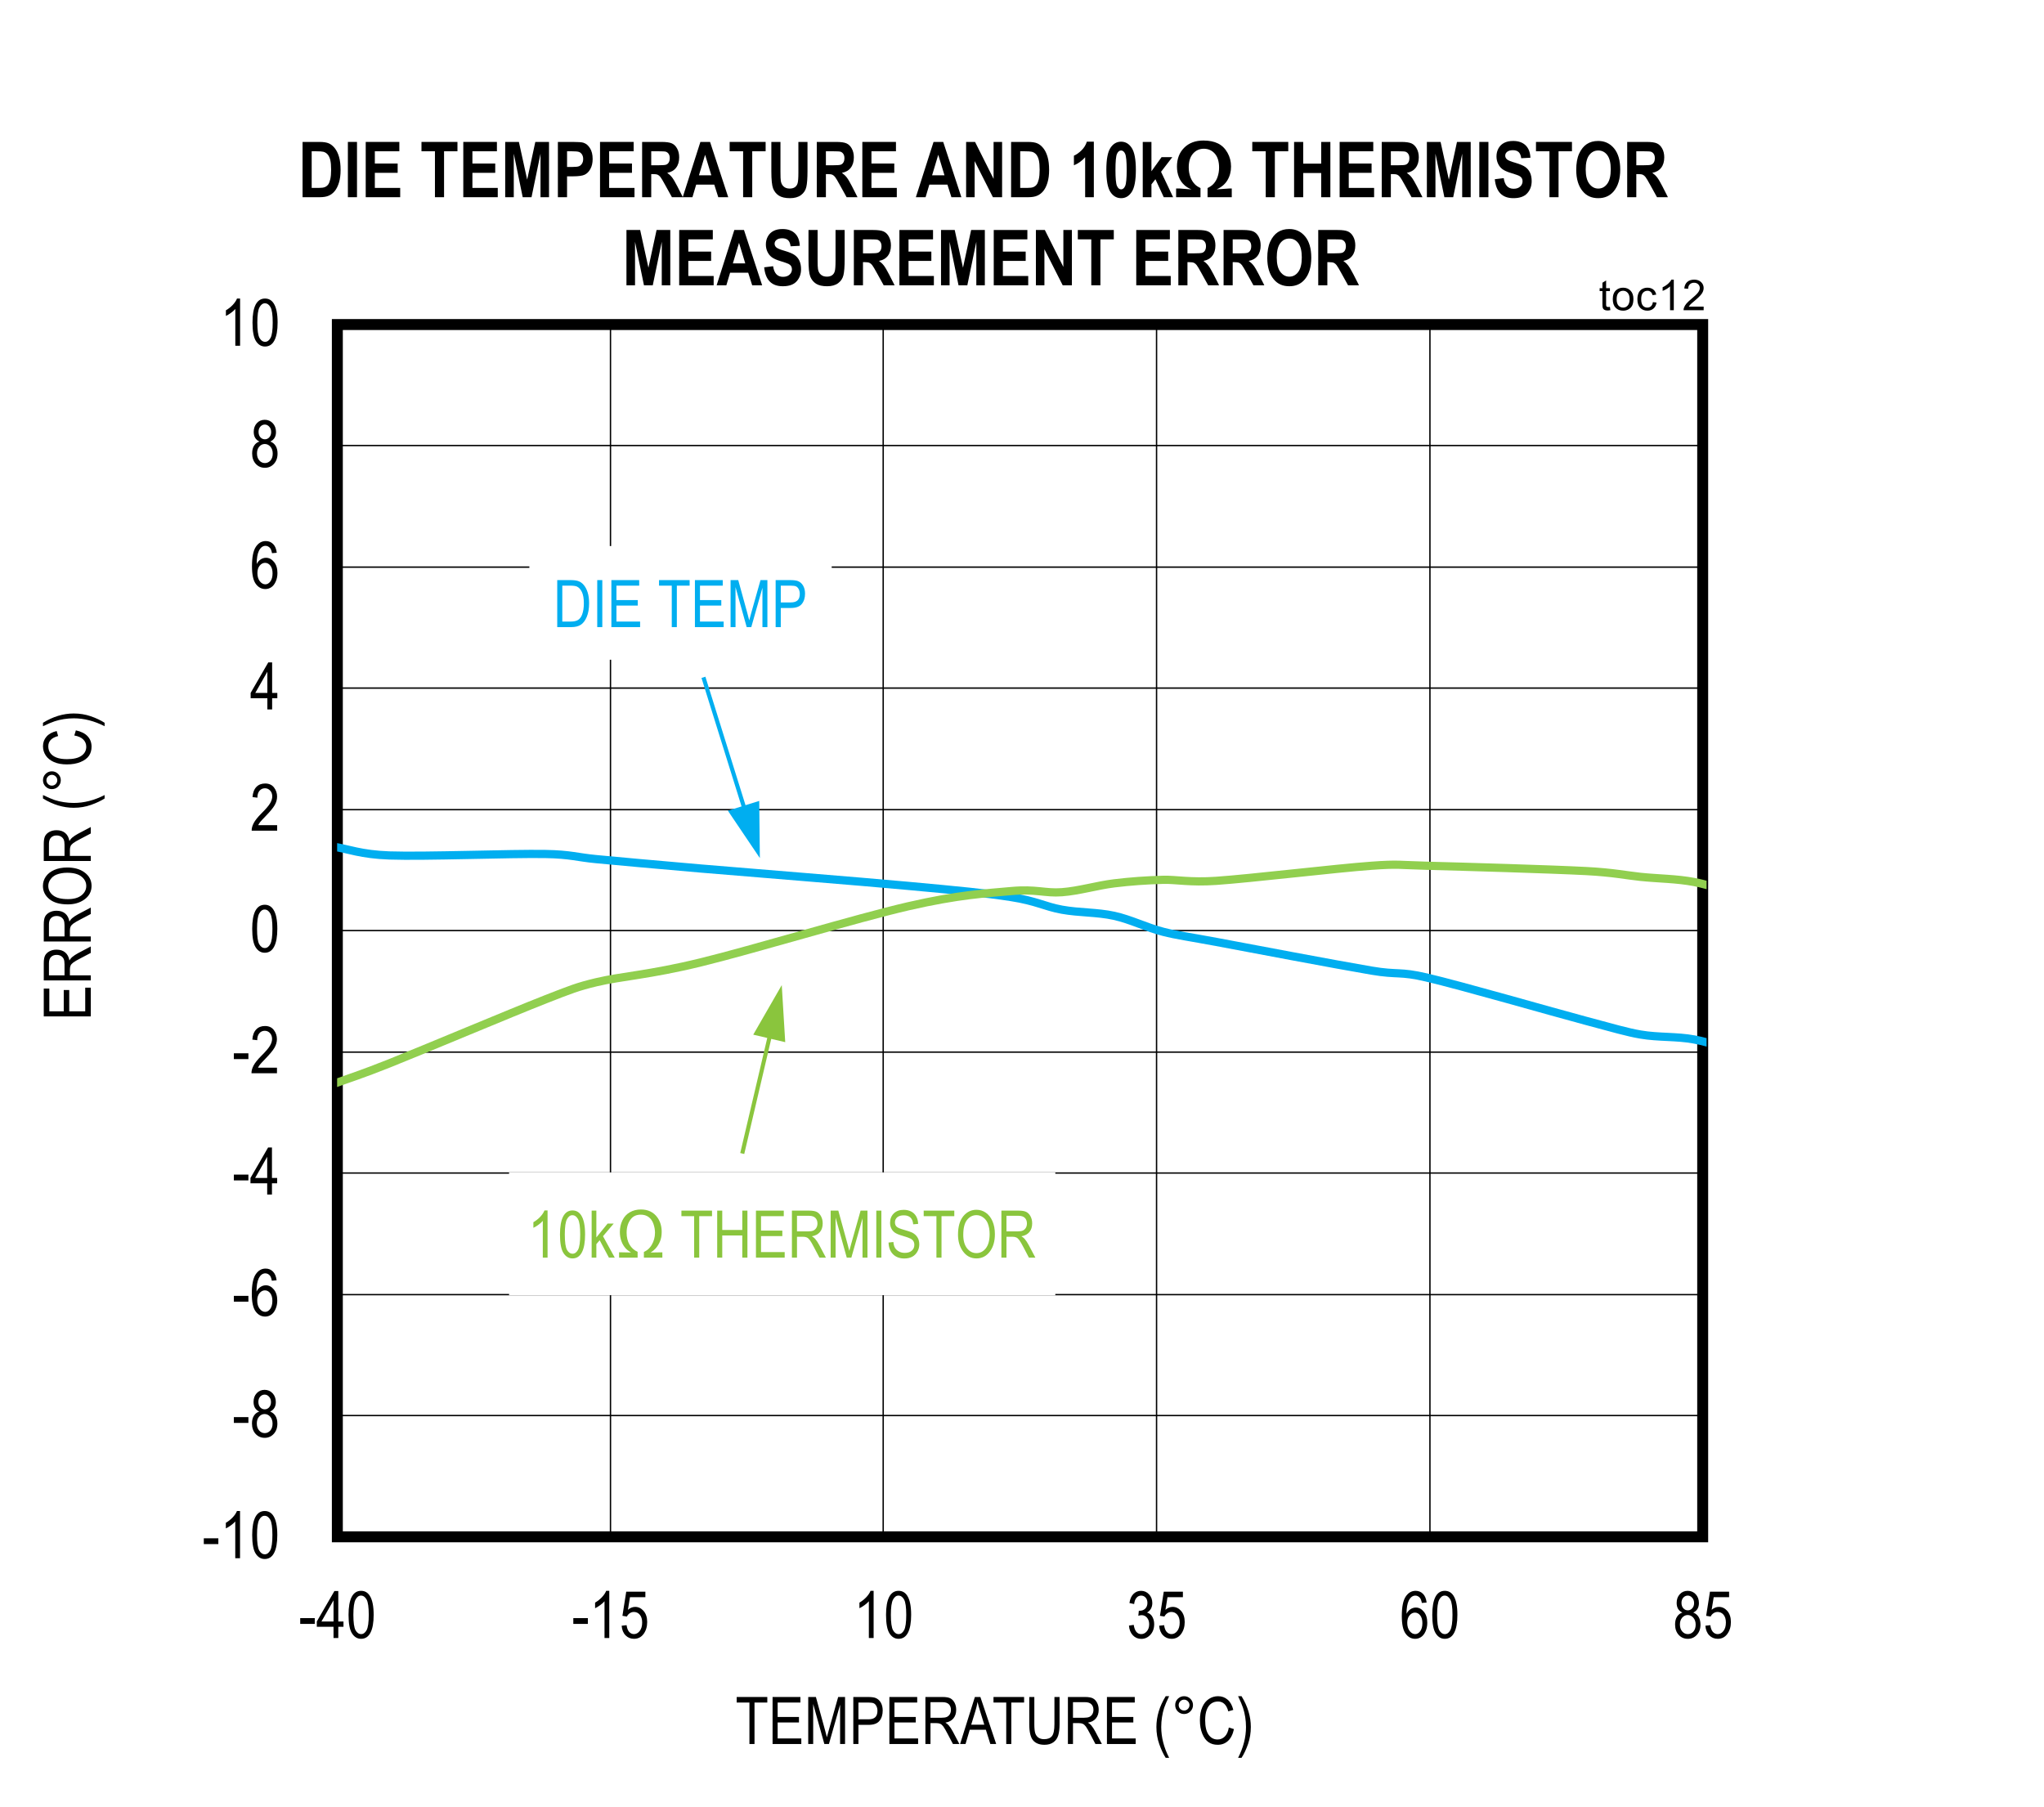 <?xml version="1.0" encoding="UTF-8"?>
<svg height="467.84pt" id="svg644" inkscape:version="0.92.4 (5da689c313, 2019-01-14)" sodipodi:docname="chart12.svg" version="1.2" viewBox="0 0 529.152 467.84" width="529.152pt" xmlns="http://www.w3.org/2000/svg" xmlns:cc="http://creativecommons.org/ns#" xmlns:dc="http://purl.org/dc/elements/1.1/" xmlns:inkscape="http://www.inkscape.org/namespaces/inkscape" xmlns:rdf="http://www.w3.org/1999/02/22-rdf-syntax-ns#" xmlns:sodipodi="http://sodipodi.sourceforge.net/DTD/sodipodi-0.dtd" xmlns:svg="http://www.w3.org/2000/svg" xmlns:xlink="http://www.w3.org/1999/xlink">
  <rect x="0" y="0" width="529.152" height="467.84" fill="#333333" stroke="none"/>
  <sodipodi:namedview bordercolor="#666666" borderopacity="1" gridtolerance="10" guidetolerance="10" id="namedview646" inkscape:current-layer="svg644" inkscape:cx="352.80208" inkscape:cy="311.78646" inkscape:pageopacity="0" inkscape:pageshadow="2" inkscape:window-height="480" inkscape:window-maximized="0" inkscape:window-width="640" inkscape:window-x="0" inkscape:window-y="0" inkscape:zoom="0.28921569" objecttolerance="10" pagecolor="#ffffff" showgrid="false"/>
  <defs id="defs205">
    <g id="g197">
      <symbol id="glyph0-0" overflow="visible" style="overflow:visible">
        <path d="M 0.359,0 V -10.625 H 3.594 V 0 Z M 0.75,-0.438 h 2.469 v -9.828 H 0.75 Z m 0,0" id="path2" inkscape:connector-curvature="0" style="stroke:none"/>
      </symbol>
      <symbol id="glyph0-1" overflow="visible" style="overflow:visible">
        <path d="m 0.438,-3.656 v -1.5 h 3.766 v 1.5 z m 0,0" id="path5" inkscape:connector-curvature="0" style="stroke:none"/>
      </symbol>
      <symbol id="glyph0-2" overflow="visible" style="overflow:visible">
        <path d="M 5.172,0 H 3.938 V -9.516 C 3.656,-9.18 3.273,-8.84 2.797,-8.5 2.328,-8.156 1.895,-7.895 1.5,-7.719 v -1.453 c 0.664,-0.383 1.258,-0.852 1.781,-1.406 0.52,-0.559 0.883,-1.109 1.094,-1.641 h 0.797 z m 0,0" id="path8" inkscape:connector-curvature="0" style="stroke:none"/>
      </symbol>
      <symbol id="glyph0-3" overflow="visible" style="overflow:visible">
        <path d="m 0.562,-6 c 0,-2.039 0.27,-3.586 0.812,-4.641 0.551,-1.051 1.363,-1.578 2.438,-1.578 0.957,0 1.707,0.43 2.25,1.281 0.664,1.031 1,2.68 1,4.938 0,2.031 -0.277,3.574 -0.828,4.625 -0.543,1.055 -1.355,1.578 -2.438,1.578 -0.949,0 -1.727,-0.461 -2.328,-1.391 C 0.863,-2.113 0.562,-3.719 0.562,-6 Z m 1.25,0 c 0,1.98 0.188,3.309 0.562,3.984 0.383,0.668 0.867,1 1.453,1 0.559,0 1.031,-0.336 1.406,-1.016 0.371,-0.684 0.562,-2.008 0.562,-3.969 0,-1.977 -0.191,-3.301 -0.562,-3.969 -0.375,-0.676 -0.867,-1.016 -1.469,-1.016 -0.555,0 -1.02,0.348 -1.391,1.031 C 2,-9.273 1.812,-7.957 1.812,-6 Z m 0,0" id="path11" inkscape:connector-curvature="0" style="stroke:none"/>
      </symbol>
      <symbol id="glyph0-4" overflow="visible" style="overflow:visible">
        <path d="M 2.438,-6.594 C 1.945,-6.82 1.574,-7.141 1.328,-7.547 c -0.25,-0.414 -0.375,-0.93 -0.375,-1.547 0,-0.914 0.27,-1.664 0.812,-2.25 0.539,-0.582 1.223,-0.875 2.047,-0.875 0.832,0 1.523,0.301 2.078,0.891 0.551,0.594 0.828,1.355 0.828,2.281 0,0.594 -0.129,1.098 -0.375,1.5 -0.242,0.406 -0.605,0.727 -1.094,0.953 0.602,0.23 1.066,0.613 1.391,1.141 0.32,0.531 0.484,1.195 0.484,1.984 0,1.086 -0.32,1.973 -0.953,2.656 -0.625,0.68 -1.402,1.016 -2.328,1.016 -0.938,0 -1.727,-0.336 -2.359,-1.016 -0.625,-0.684 -0.938,-1.586 -0.938,-2.703 0,-0.809 0.164,-1.477 0.5,-2 C 1.379,-6.043 1.844,-6.406 2.438,-6.594 Z M 2.203,-9.125 c 0,0.594 0.156,1.07 0.469,1.422 0.32,0.355 0.711,0.531 1.172,0.531 0.445,0 0.828,-0.172 1.141,-0.516 0.32,-0.352 0.484,-0.805 0.484,-1.359 0,-0.57 -0.168,-1.035 -0.5,-1.391 -0.324,-0.363 -0.707,-0.547 -1.141,-0.547 -0.449,0 -0.836,0.18 -1.156,0.531 -0.312,0.355 -0.469,0.801 -0.469,1.328 z m -0.406,5.609 c 0,0.75 0.195,1.355 0.594,1.812 0.402,0.461 0.891,0.688 1.453,0.688 0.559,0 1.039,-0.219 1.438,-0.656 C 5.676,-2.117 5.875,-2.719 5.875,-3.469 c 0,-0.738 -0.207,-1.336 -0.609,-1.797 -0.406,-0.457 -0.895,-0.688 -1.453,-0.688 -0.562,0 -1.043,0.23 -1.438,0.688 -0.387,0.449 -0.578,1.035 -0.578,1.75 z m 0,0" id="path14" inkscape:connector-curvature="0" style="stroke:none"/>
      </symbol>
      <symbol id="glyph0-5" overflow="visible" style="overflow:visible">
        <path d="M 6.922,-9.188 5.688,-9.078 C 5.57,-9.699 5.402,-10.145 5.188,-10.406 4.852,-10.789 4.457,-10.984 4,-10.984 c -0.711,0 -1.285,0.445 -1.719,1.328 -0.367,0.762 -0.555,1.887 -0.562,3.375 0.277,-0.527 0.633,-0.93 1.062,-1.203 0.426,-0.27 0.879,-0.406 1.359,-0.406 0.789,0 1.477,0.363 2.062,1.078 0.59,0.711 0.891,1.668 0.891,2.875 0,0.812 -0.152,1.555 -0.453,2.219 C 6.348,-1.062 5.965,-0.574 5.5,-0.266 5.039,0.043 4.527,0.203 3.969,0.203 2.957,0.203 2.121,-0.25 1.469,-1.156 0.82,-2.059 0.5,-3.57 0.5,-5.688 c 0,-2.352 0.332,-4.031 1,-5.031 0.664,-0.996 1.523,-1.5 2.578,-1.5 0.758,0 1.395,0.262 1.906,0.781 0.508,0.512 0.82,1.262 0.938,2.25 z m -5.016,5.25 c 0,0.875 0.207,1.586 0.625,2.125 0.414,0.531 0.895,0.797 1.438,0.797 0.488,0 0.922,-0.25 1.297,-0.75 0.371,-0.508 0.562,-1.207 0.562,-2.094 0,-0.852 -0.191,-1.52 -0.562,-2 -0.375,-0.477 -0.836,-0.719 -1.375,-0.719 -0.531,0 -0.996,0.242 -1.391,0.719 -0.398,0.469 -0.594,1.113 -0.594,1.922 z m 0,0" id="path17" inkscape:connector-curvature="0" style="stroke:none"/>
      </symbol>
      <symbol id="glyph0-6" overflow="visible" style="overflow:visible">
        <path d="M 4.484,0 V -2.906 H 0.156 v -1.375 l 4.562,-7.891 h 1 V -4.281 H 7.062 v 1.375 H 5.719 V 0 Z m 0,-4.281 v -5.484 l -3.125,5.484 z m 0,0" id="path20" inkscape:connector-curvature="0" style="stroke:none"/>
      </symbol>
      <symbol id="glyph0-7" overflow="visible" style="overflow:visible">
        <path d="M 7.016,-1.438 V 0 H 0.422 C 0.398,-0.582 0.57,-1.234 0.938,-1.953 1.309,-2.668 1.988,-3.52 2.969,-4.5 4.113,-5.633 4.863,-6.516 5.219,-7.141 5.57,-7.762 5.75,-8.344 5.75,-8.875 c 0,-0.621 -0.184,-1.129 -0.547,-1.516 -0.367,-0.395 -0.816,-0.594 -1.344,-0.594 -0.574,0 -1.043,0.215 -1.406,0.641 -0.367,0.418 -0.547,1.02 -0.547,1.797 l -1.266,-0.156 c 0.09,-1.164 0.426,-2.039 1,-2.625 0.57,-0.59 1.328,-0.891 2.266,-0.891 1.008,0 1.773,0.348 2.297,1.031 C 6.73,-10.5 7,-9.715 7,-8.844 7,-8.07 6.789,-7.324 6.375,-6.609 5.969,-5.898 5.191,-4.957 4.047,-3.781 3.316,-3.031 2.84,-2.52 2.625,-2.25 2.414,-1.977 2.242,-1.707 2.109,-1.438 Z m 0,0" id="path23" inkscape:connector-curvature="0" style="stroke:none"/>
      </symbol>
      <symbol id="glyph0-8" overflow="visible" style="overflow:visible">
        <path d="m 0.562,-3.188 1.281,-0.141 c 0.102,0.781 0.328,1.367 0.672,1.75 0.352,0.375 0.766,0.562 1.234,0.562 0.57,0 1.066,-0.266 1.484,-0.797 C 5.66,-2.352 5.875,-3.086 5.875,-4.016 5.875,-4.879 5.668,-5.551 5.266,-6.031 4.859,-6.508 4.348,-6.75 3.734,-6.75 c -0.375,0 -0.727,0.105 -1.047,0.312 -0.324,0.211 -0.582,0.504 -0.766,0.875 L 0.766,-5.75 1.75,-12 h 4.953 v 1.422 H 2.719 L 2.188,-7.312 c 0.59,-0.496 1.219,-0.75 1.875,-0.75 0.84,0 1.57,0.355 2.188,1.062 0.613,0.711 0.922,1.668 0.922,2.875 0,1.188 -0.309,2.211 -0.922,3.062 -0.617,0.844 -1.445,1.266 -2.484,1.266 -0.867,0 -1.598,-0.297 -2.188,-0.891 -0.594,-0.602 -0.934,-1.438 -1.016,-2.5 z m 0,0" id="path26" inkscape:connector-curvature="0" style="stroke:none"/>
      </symbol>
      <symbol id="glyph0-9" overflow="visible" style="overflow:visible">
        <path d="m 0.562,-3.219 1.234,-0.188 c 0.246,1.594 0.895,2.391 1.938,2.391 0.551,0 1.031,-0.234 1.438,-0.703 0.414,-0.477 0.625,-1.094 0.625,-1.844 0,-0.707 -0.191,-1.273 -0.562,-1.703 -0.375,-0.434 -0.84,-0.656 -1.391,-0.656 -0.23,0 -0.52,0.055 -0.859,0.156 L 3.125,-7.078 3.312,-7.062 c 0.602,0 1.094,-0.18 1.469,-0.547 0.371,-0.371 0.562,-0.867 0.562,-1.484 0,-0.57 -0.16,-1.031 -0.469,-1.375 -0.312,-0.34 -0.699,-0.516 -1.156,-0.516 -0.469,0 -0.867,0.184 -1.188,0.547 -0.324,0.355 -0.535,0.902 -0.625,1.641 L 0.688,-9.062 c 0.152,-1.039 0.504,-1.828 1.047,-2.359 0.539,-0.527 1.195,-0.797 1.969,-0.797 0.809,0 1.5,0.305 2.062,0.906 0.559,0.594 0.844,1.348 0.844,2.25 0,0.555 -0.121,1.043 -0.359,1.469 -0.242,0.43 -0.582,0.762 -1.016,1 0.395,0.117 0.723,0.305 0.984,0.562 0.258,0.25 0.469,0.59 0.625,1.016 0.164,0.418 0.25,0.895 0.25,1.422 0,1.117 -0.332,2.035 -0.984,2.75 C 5.453,-0.133 4.664,0.219 3.75,0.219 2.895,0.219 2.168,-0.086 1.578,-0.703 0.984,-1.324 0.645,-2.164 0.562,-3.219 Z m 0,0" id="path29" inkscape:connector-curvature="0" style="stroke:none"/>
      </symbol>
      <symbol id="glyph0-10" overflow="visible" style="overflow:visible">
        <path d="M 3.641,0 V -10.734 H 0.344 v -1.438 h 7.922 v 1.438 h -3.312 V 0 Z m 0,0" id="path32" inkscape:connector-curvature="0" style="stroke:none"/>
      </symbol>
      <symbol id="glyph0-11" overflow="visible" style="overflow:visible">
        <path d="M 1.109,0 V -12.172 H 8.312 v 1.438 H 2.422 V -7 H 7.938 v 1.422 H 2.422 V -1.438 h 6.125 V 0 Z m 0,0" id="path35" inkscape:connector-curvature="0" style="stroke:none"/>
      </symbol>
      <symbol id="glyph0-12" overflow="visible" style="overflow:visible">
        <path d="m 1.031,0 v -12.172 h 1.984 l 2.375,8.625 0.469,1.797 c 0.113,-0.445 0.289,-1.098 0.531,-1.953 l 2.391,-8.469 H 10.562 V 0 H 9.281 V -10.188 L 6.391,0 h -1.188 L 2.312,-10.359 V 0 Z m 0,0" id="path38" inkscape:connector-curvature="0" style="stroke:none"/>
      </symbol>
      <symbol id="glyph0-13" overflow="visible" style="overflow:visible">
        <path d="M 1.078,0 V -12.172 H 4.844 c 0.883,0 1.535,0.082 1.953,0.234 0.57,0.211 1.031,0.602 1.375,1.172 0.34,0.574 0.516,1.273 0.516,2.094 0,1.105 -0.285,2.004 -0.844,2.688 -0.555,0.688 -1.52,1.031 -2.891,1.031 H 2.406 V 0 Z M 2.406,-6.391 h 2.578 c 0.809,0 1.406,-0.18 1.781,-0.547 0.371,-0.363 0.562,-0.914 0.562,-1.656 0,-0.488 -0.098,-0.898 -0.281,-1.234 C 6.867,-10.168 6.645,-10.406 6.375,-10.531 6.113,-10.664 5.637,-10.734 4.953,-10.734 H 2.406 Z m 0,0" id="path41" inkscape:connector-curvature="0" style="stroke:none"/>
      </symbol>
      <symbol id="glyph0-14" overflow="visible" style="overflow:visible">
        <path d="M 1.078,0 V -12.172 H 5.5 c 0.914,0 1.594,0.117 2.031,0.344 0.445,0.23 0.812,0.613 1.094,1.141 0.277,0.523 0.422,1.133 0.422,1.828 0,0.918 -0.242,1.664 -0.719,2.234 C 7.848,-6.051 7.152,-5.684 6.25,-5.531 6.613,-5.312 6.895,-5.086 7.094,-4.859 7.477,-4.398 7.82,-3.883 8.125,-3.312 L 9.875,0 H 8.203 L 6.875,-2.531 c -0.512,-0.988 -0.898,-1.656 -1.156,-2 -0.262,-0.34 -0.52,-0.57 -0.766,-0.688 -0.25,-0.121 -0.598,-0.188 -1.031,-0.188 H 2.391 V 0 Z m 1.312,-6.797 h 2.844 c 0.613,0 1.082,-0.07 1.406,-0.219 0.32,-0.152 0.578,-0.391 0.766,-0.703 0.184,-0.32 0.281,-0.695 0.281,-1.125 0,-0.613 -0.184,-1.098 -0.547,-1.453 -0.355,-0.352 -0.887,-0.531 -1.594,-0.531 h -3.156 z m 0,0" id="path44" inkscape:connector-curvature="0" style="stroke:none"/>
      </symbol>
      <symbol id="glyph0-15" overflow="visible" style="overflow:visible">
        <path d="M -0.016,0 3.812,-12.172 H 5.234 L 9.328,0 H 7.812 L 6.656,-3.688 H 2.484 L 1.391,0 Z m 2.875,-5 H 6.25 L 5.203,-8.375 C 4.879,-9.402 4.645,-10.242 4.5,-10.891 4.375,-10.109 4.191,-9.332 3.953,-8.562 Z m 0,0" id="path47" inkscape:connector-curvature="0" style="stroke:none"/>
      </symbol>
      <symbol id="glyph0-16" overflow="visible" style="overflow:visible">
        <path d="m 7.594,-12.172 h 1.328 v 7.031 c 0,1.18 -0.117,2.148 -0.344,2.906 -0.23,0.75 -0.648,1.348 -1.25,1.781 -0.605,0.438 -1.379,0.656 -2.312,0.656 -1.324,0 -2.316,-0.391 -2.969,-1.172 -0.648,-0.789 -0.969,-2.18 -0.969,-4.172 v -7.031 h 1.312 v 7.031 c 0,1.094 0.082,1.895 0.25,2.391 0.176,0.492 0.457,0.867 0.844,1.125 0.395,0.25 0.875,0.375 1.438,0.375 0.934,0 1.613,-0.266 2.031,-0.797 0.426,-0.527 0.641,-1.562 0.641,-3.094 z m 0,0" id="path50" inkscape:connector-curvature="0" style="stroke:none"/>
      </symbol>
      <symbol id="glyph0-17" overflow="visible" style="overflow:visible">
        <path d="" id="path53" inkscape:connector-curvature="0" style="stroke:none"/>
      </symbol>
      <symbol id="glyph0-18" overflow="visible" style="overflow:visible">
        <path d="M 3.25,3.578 C 2.645,2.629 2.09,1.457 1.594,0.062 c -0.5,-1.395 -0.75,-2.891 -0.75,-4.484 0,-2.684 0.801,-5.336 2.406,-7.953 h 0.891 c -0.625,1.305 -1.059,2.316 -1.297,3.031 -0.23,0.711 -0.414,1.496 -0.547,2.359 -0.137,0.855 -0.203,1.715 -0.203,2.578 0,2.656 0.68,5.316 2.047,7.984 z m 0,0" id="path56" inkscape:connector-curvature="0" style="stroke:none"/>
      </symbol>
      <symbol id="glyph0-19" overflow="visible" style="overflow:visible">
        <path d="m 1.062,-10.078 c 0,-0.633 0.223,-1.176 0.672,-1.625 0.457,-0.445 1,-0.672 1.625,-0.672 0.645,0 1.191,0.227 1.641,0.672 0.445,0.449 0.672,0.992 0.672,1.625 0,0.637 -0.23,1.184 -0.688,1.641 -0.449,0.449 -0.992,0.672 -1.625,0.672 -0.625,0 -1.168,-0.223 -1.625,-0.672 C 1.285,-8.883 1.062,-9.43 1.062,-10.078 Z m 0.906,0 c 0,0.387 0.133,0.723 0.406,1 0.277,0.273 0.613,0.406 1,0.406 0.371,0 0.695,-0.133 0.969,-0.406 0.277,-0.277 0.422,-0.613 0.422,-1 0,-0.383 -0.145,-0.711 -0.422,-0.984 -0.273,-0.277 -0.598,-0.422 -0.969,-0.422 -0.387,0 -0.723,0.145 -1,0.422 -0.273,0.273 -0.406,0.602 -0.406,0.984 z m 0,0" id="path59" inkscape:connector-curvature="0" style="stroke:none"/>
      </symbol>
      <symbol id="glyph0-20" overflow="visible" style="overflow:visible">
        <path d="m 8.156,-4.266 1.328,0.406 c -0.293,1.367 -0.809,2.387 -1.547,3.062 -0.73,0.668 -1.621,1 -2.672,1 -0.918,0 -1.707,-0.223 -2.359,-0.672 C 2.25,-0.914 1.711,-1.641 1.297,-2.641 c -0.418,-0.996 -0.625,-2.176 -0.625,-3.531 0,-1.332 0.207,-2.461 0.625,-3.391 0.414,-0.926 0.977,-1.625 1.688,-2.094 C 3.699,-12.133 4.5,-12.375 5.375,-12.375 c 0.965,0 1.797,0.305 2.484,0.906 0.695,0.594 1.18,1.477 1.453,2.641 l -1.297,0.375 C 7.578,-10.148 6.691,-11 5.359,-11 c -0.668,0 -1.246,0.176 -1.734,0.516 -0.492,0.336 -0.883,0.867 -1.172,1.594 -0.281,0.719 -0.422,1.629 -0.422,2.719 0,1.668 0.289,2.918 0.875,3.75 0.582,0.836 1.363,1.25 2.344,1.25 0.715,0 1.336,-0.254 1.859,-0.766 0.52,-0.508 0.867,-1.285 1.047,-2.328 z m 0,0" id="path62" inkscape:connector-curvature="0" style="stroke:none"/>
      </symbol>
      <symbol id="glyph0-21" overflow="visible" style="overflow:visible">
        <path d="M 1.391,3.578 H 0.5 C 1.863,0.91 2.547,-1.75 2.547,-4.406 2.547,-5.27 2.477,-6.129 2.344,-6.984 2.207,-7.848 2.02,-8.633 1.781,-9.344 1.551,-10.059 1.121,-11.07 0.5,-12.375 h 0.891 c 1.602,2.617 2.406,5.27 2.406,7.953 0,1.555 -0.242,3.027 -0.719,4.422 -0.48,1.383 -1.043,2.578 -1.688,3.578 z m 0,0" id="path65" inkscape:connector-curvature="0" style="stroke:none"/>
      </symbol>
      <symbol id="glyph0-22" overflow="visible" style="overflow:visible">
        <path d="m 0.938,0 v -12.172 h 1.219 v 6.938 L 5.062,-8.812 H 6.641 L 3.875,-5.547 6.922,0 H 5.406 L 3.016,-4.5 2.156,-3.5 V 0 Z m 0,0" id="path68" inkscape:connector-curvature="0" style="stroke:none"/>
      </symbol>
      <symbol id="glyph0-23" overflow="visible" style="overflow:visible">
        <path d="m 1.078,0 v -12.172 h 1.312 v 5 h 5.188 v -5 H 8.906 V 0 H 7.578 v -5.734 h -5.188 V 0 Z m 0,0" id="path71" inkscape:connector-curvature="0" style="stroke:none"/>
      </symbol>
      <symbol id="glyph0-24" overflow="visible" style="overflow:visible">
        <path d="m 1.328,0 v -12.172 h 1.312 V 0 Z m 0,0" id="path74" inkscape:connector-curvature="0" style="stroke:none"/>
      </symbol>
      <symbol id="glyph0-25" overflow="visible" style="overflow:visible">
        <path d="m 0.625,-3.906 1.25,-0.141 c 0.059,0.68 0.211,1.207 0.453,1.578 0.238,0.367 0.578,0.664 1.016,0.891 0.434,0.23 0.926,0.344 1.469,0.344 0.789,0 1.398,-0.191 1.828,-0.578 0.434,-0.383 0.656,-0.883 0.656,-1.5 0,-0.363 -0.082,-0.676 -0.234,-0.938 C 6.906,-4.52 6.664,-4.738 6.344,-4.906 6.031,-5.082 5.34,-5.328 4.281,-5.641 3.344,-5.91 2.668,-6.188 2.266,-6.469 1.867,-6.746 1.559,-7.109 1.344,-7.547 1.125,-7.98 1.016,-8.473 1.016,-9.016 c 0,-0.988 0.316,-1.797 0.953,-2.422 0.633,-0.621 1.492,-0.938 2.578,-0.938 0.738,0 1.383,0.148 1.938,0.438 0.559,0.293 0.992,0.715 1.297,1.266 0.309,0.543 0.477,1.191 0.5,1.938 L 7,-8.625 C 6.938,-9.414 6.699,-10 6.297,-10.375 c -0.406,-0.383 -0.98,-0.578 -1.719,-0.578 -0.742,0 -1.309,0.168 -1.703,0.5 -0.398,0.336 -0.594,0.77 -0.594,1.297 0,0.492 0.145,0.871 0.438,1.141 0.277,0.273 0.926,0.551 1.938,0.828 0.988,0.273 1.68,0.508 2.078,0.703 0.602,0.312 1.062,0.727 1.375,1.234 0.309,0.5 0.469,1.105 0.469,1.812 0,0.688 -0.168,1.32 -0.5,1.891 C 7.754,-0.973 7.309,-0.535 6.75,-0.234 6.188,0.066 5.508,0.219 4.719,0.219 3.488,0.219 2.504,-0.148 1.766,-0.891 1.035,-1.637 0.652,-2.645 0.625,-3.906 Z m 0,0" id="path77" inkscape:connector-curvature="0" style="stroke:none"/>
      </symbol>
      <symbol id="glyph0-26" overflow="visible" style="overflow:visible">
        <path d="m 0.703,-5.922 c 0,-2.082 0.453,-3.68 1.359,-4.797 0.914,-1.113 2.055,-1.672 3.422,-1.672 0.883,0 1.688,0.254 2.406,0.75 0.727,0.5 1.301,1.227 1.719,2.172 0.426,0.949 0.641,2.082 0.641,3.391 0,1.805 -0.414,3.273 -1.234,4.406 -0.898,1.25 -2.074,1.875 -3.531,1.875 -1.48,0 -2.668,-0.641 -3.562,-1.922 -0.812,-1.164 -1.219,-2.566 -1.219,-4.203 z M 2.062,-5.906 c 0,1.5 0.328,2.668 0.984,3.5 0.664,0.824 1.473,1.234 2.422,1.234 0.965,0 1.781,-0.414 2.438,-1.25 0.652,-0.832 0.984,-2.062 0.984,-3.688 0,-1.039 -0.168,-1.977 -0.5,-2.812 -0.262,-0.621 -0.66,-1.125 -1.188,-1.5 C 6.68,-10.805 6.113,-11 5.5,-11 c -1,0 -1.824,0.418 -2.469,1.25 -0.648,0.824 -0.969,2.105 -0.969,3.844 z m 0,0" id="path80" inkscape:connector-curvature="0" style="stroke:none"/>
      </symbol>
      <symbol id="glyph0-27" overflow="visible" style="overflow:visible">
        <path d="m 1.047,0 v -12.172 h 3.438 c 0.852,0 1.504,0.082 1.953,0.234 0.582,0.188 1.082,0.543 1.5,1.062 0.426,0.512 0.758,1.16 1,1.938 0.238,0.781 0.359,1.711 0.359,2.781 0,1.387 -0.207,2.559 -0.609,3.516 C 8.281,-1.68 7.758,-0.996 7.125,-0.594 6.5,-0.195 5.676,0 4.656,0 Z m 1.312,-1.438 h 2.125 C 5.348,-1.438 6,-1.578 6.438,-1.859 c 0.445,-0.277 0.789,-0.727 1.031,-1.344 0.309,-0.82 0.469,-1.812 0.469,-2.969 0,-1.227 -0.168,-2.195 -0.5,-2.906 C 7.102,-9.785 6.668,-10.258 6.141,-10.5 c -0.355,-0.152 -0.918,-0.234 -1.688,-0.234 h -2.094 z m 0,0" id="path83" inkscape:connector-curvature="0" style="stroke:none"/>
      </symbol>
      <symbol id="glyph1-0" overflow="visible" style="overflow:visible">
        <path d="M 0,-0.359 H -10.625 V -3.594 H 0 Z M -0.438,-0.75 v -2.469 h -9.828 V -0.75 Z m 0,0" id="path86" inkscape:connector-curvature="0" style="stroke:none"/>
      </symbol>
      <symbol id="glyph1-1" overflow="visible" style="overflow:visible">
        <path d="M 0,-1.109 H -12.172 V -8.312 h 1.438 v 5.891 H -7 V -7.938 h 1.422 v 5.516 H -1.438 v -6.125 H 0 Z m 0,0" id="path89" inkscape:connector-curvature="0" style="stroke:none"/>
      </symbol>
      <symbol id="glyph1-2" overflow="visible" style="overflow:visible">
        <path d="M 0,-1.078 H -12.172 V -5.5 c 0,-0.914 0.117,-1.594 0.344,-2.031 0.23,-0.445 0.613,-0.812 1.141,-1.094 0.523,-0.277 1.133,-0.422 1.828,-0.422 0.918,0 1.664,0.242 2.234,0.719 0.574,0.48 0.941,1.176 1.094,2.078 0.219,-0.363 0.445,-0.645 0.672,-0.844 0.461,-0.383 0.977,-0.727 1.547,-1.031 L 0,-9.875 v 1.672 L -2.531,-6.875 c -0.988,0.512 -1.656,0.898 -2,1.156 -0.34,0.262 -0.57,0.52 -0.688,0.766 -0.121,0.25 -0.188,0.598 -0.188,1.031 v 1.531 H 0 Z m -6.797,-1.312 v -2.844 c 0,-0.613 -0.07,-1.082 -0.219,-1.406 -0.152,-0.32 -0.391,-0.578 -0.703,-0.766 -0.32,-0.184 -0.695,-0.281 -1.125,-0.281 -0.613,0 -1.098,0.184 -1.453,0.547 -0.352,0.355 -0.531,0.887 -0.531,1.594 v 3.156 z m 0,0" id="path92" inkscape:connector-curvature="0" style="stroke:none"/>
      </symbol>
      <symbol id="glyph1-3" overflow="visible" style="overflow:visible">
        <path d="m -5.922,-0.703 c -2.082,0 -3.68,-0.453 -4.797,-1.359 -1.113,-0.914 -1.672,-2.055 -1.672,-3.422 0,-0.883 0.254,-1.688 0.75,-2.406 0.5,-0.727 1.227,-1.301 2.172,-1.719 0.949,-0.426 2.082,-0.641 3.391,-0.641 1.805,0 3.273,0.414 4.406,1.234 1.25,0.898 1.875,2.074 1.875,3.531 0,1.48 -0.641,2.668 -1.922,3.562 -1.164,0.812 -2.566,1.219 -4.203,1.219 z M -5.906,-2.062 c 1.5,0 2.668,-0.328 3.5,-0.984 0.824,-0.664 1.234,-1.473 1.234,-2.422 0,-0.965 -0.414,-1.781 -1.25,-2.438 -0.832,-0.652 -2.062,-0.984 -3.688,-0.984 -1.039,0 -1.977,0.168 -2.812,0.5 -0.621,0.262 -1.125,0.66 -1.5,1.188 C -10.805,-6.68 -11,-6.113 -11,-5.5 c 0,1 0.418,1.824 1.25,2.469 0.824,0.648 2.105,0.969 3.844,0.969 z m 0,0" id="path95" inkscape:connector-curvature="0" style="stroke:none"/>
      </symbol>
      <symbol id="glyph1-4" overflow="visible" style="overflow:visible">
        <path d="" id="path98" inkscape:connector-curvature="0" style="stroke:none"/>
      </symbol>
      <symbol id="glyph1-5" overflow="visible" style="overflow:visible">
        <path d="m 3.578,-3.25 c -0.949,0.605 -2.121,1.16 -3.516,1.656 -1.395,0.5 -2.891,0.75 -4.484,0.75 -2.684,0 -5.336,-0.801 -7.953,-2.406 v -0.891 c 1.305,0.625 2.316,1.059 3.031,1.297 0.711,0.23 1.496,0.414 2.359,0.547 0.855,0.137 1.715,0.203 2.578,0.203 2.656,0 5.316,-0.68 7.984,-2.047 z m 0,0" id="path101" inkscape:connector-curvature="0" style="stroke:none"/>
      </symbol>
      <symbol id="glyph1-6" overflow="visible" style="overflow:visible">
        <path d="m -10.078,-1.062 c -0.633,0 -1.176,-0.223 -1.625,-0.672 -0.445,-0.457 -0.672,-1 -0.672,-1.625 0,-0.645 0.227,-1.191 0.672,-1.641 0.449,-0.445 0.992,-0.672 1.625,-0.672 0.637,0 1.184,0.23 1.641,0.688 0.449,0.449 0.672,0.992 0.672,1.625 0,0.625 -0.223,1.168 -0.672,1.625 -0.445,0.449 -0.992,0.672 -1.641,0.672 z m 0,-0.906 c 0.387,0 0.723,-0.133 1,-0.406 0.273,-0.277 0.406,-0.613 0.406,-1 0,-0.371 -0.133,-0.695 -0.406,-0.969 -0.277,-0.277 -0.613,-0.422 -1,-0.422 -0.383,0 -0.711,0.145 -0.984,0.422 -0.277,0.273 -0.422,0.598 -0.422,0.969 0,0.387 0.145,0.723 0.422,1 0.273,0.273 0.602,0.406 0.984,0.406 z m 0,0" id="path104" inkscape:connector-curvature="0" style="stroke:none"/>
      </symbol>
      <symbol id="glyph1-7" overflow="visible" style="overflow:visible">
        <path d="m -4.266,-8.156 0.406,-1.328 c 1.367,0.293 2.387,0.809 3.062,1.547 0.668,0.73 1,1.621 1,2.672 0,0.918 -0.223,1.707 -0.672,2.359 -0.445,0.656 -1.172,1.195 -2.172,1.609 -0.996,0.418 -2.176,0.625 -3.531,0.625 -1.332,0 -2.461,-0.207 -3.391,-0.625 -0.926,-0.414 -1.625,-0.977 -2.094,-1.688 C -12.133,-3.699 -12.375,-4.5 -12.375,-5.375 c 0,-0.965 0.305,-1.797 0.906,-2.484 0.594,-0.695 1.477,-1.18 2.641,-1.453 l 0.375,1.297 C -10.148,-7.578 -11,-6.691 -11,-5.359 c 0,0.668 0.176,1.246 0.516,1.734 0.336,0.492 0.867,0.883 1.594,1.172 0.719,0.281 1.629,0.422 2.719,0.422 1.668,0 2.918,-0.289 3.75,-0.875 0.836,-0.582 1.25,-1.363 1.25,-2.344 0,-0.715 -0.254,-1.336 -0.766,-1.859 -0.508,-0.52 -1.285,-0.867 -2.328,-1.047 z m 0,0" id="path107" inkscape:connector-curvature="0" style="stroke:none"/>
      </symbol>
      <symbol id="glyph1-8" overflow="visible" style="overflow:visible">
        <path d="M 3.578,-1.391 V -0.5 C 0.91,-1.863 -1.75,-2.547 -4.406,-2.547 c -0.863,0 -1.723,0.07 -2.578,0.203 -0.863,0.137 -1.648,0.324 -2.359,0.562 -0.715,0.23 -1.727,0.66 -3.031,1.281 v -0.891 c 2.617,-1.602 5.27,-2.406 7.953,-2.406 1.555,0 3.027,0.242 4.422,0.719 1.383,0.48 2.578,1.043 3.578,1.688 z m 0,0" id="path110" inkscape:connector-curvature="0" style="stroke:none"/>
      </symbol>
      <symbol id="glyph2-0" overflow="visible" style="overflow:visible">
        <path d="M 0.438,0 V -12.5 H 4.234 V 0 Z M 0.891,-0.516 H 3.781 v -11.562 H 0.891 Z m 0,0" id="path113" inkscape:connector-curvature="0" style="stroke:none"/>
      </symbol>
      <symbol id="glyph2-1" overflow="visible" style="overflow:visible">
        <path d="m 1.188,-14.312 h 4.328 c 1.09,0 1.914,0.129 2.469,0.375 0.551,0.242 1.062,0.652 1.531,1.234 0.465,0.574 0.836,1.324 1.109,2.25 0.27,0.918 0.406,2.066 0.406,3.438 0,1.242 -0.145,2.32 -0.422,3.234 -0.281,0.918 -0.645,1.645 -1.078,2.172 C 9.102,-1.078 8.586,-0.676 7.984,-0.406 7.379,-0.133 6.598,0 5.641,0 H 1.188 Z m 2.359,2.422 v 9.484 h 1.781 c 0.758,0 1.305,-0.07 1.641,-0.219 0.34,-0.145 0.625,-0.363 0.844,-0.656 0.215,-0.289 0.398,-0.75 0.547,-1.375 0.145,-0.621 0.219,-1.445 0.219,-2.469 0,-1.059 -0.074,-1.895 -0.219,-2.5 -0.148,-0.613 -0.379,-1.098 -0.688,-1.453 -0.312,-0.352 -0.691,-0.582 -1.125,-0.688 -0.336,-0.082 -0.977,-0.125 -1.922,-0.125 z m 0,0" id="path116" inkscape:connector-curvature="0" style="stroke:none"/>
      </symbol>
      <symbol id="glyph2-2" overflow="visible" style="overflow:visible">
        <path d="M 1.125,0 V -14.312 H 3.484 V 0 Z m 0,0" id="path119" inkscape:connector-curvature="0" style="stroke:none"/>
      </symbol>
      <symbol id="glyph2-3" overflow="visible" style="overflow:visible">
        <path d="M 1.203,0 V -14.312 H 9.906 v 2.422 H 3.562 V -8.719 H 9.469 V -6.312 H 3.562 v 3.906 H 10.125 V 0 Z m 0,0" id="path122" inkscape:connector-curvature="0" style="stroke:none"/>
      </symbol>
      <symbol id="glyph2-4" overflow="visible" style="overflow:visible">
        <path d="" id="path125" inkscape:connector-curvature="0" style="stroke:none"/>
      </symbol>
      <symbol id="glyph2-5" overflow="visible" style="overflow:visible">
        <path d="M 3.844,0 V -11.891 H 0.359 V -14.312 h 9.312 v 2.422 H 6.203 V 0 Z m 0,0" id="path128" inkscape:connector-curvature="0" style="stroke:none"/>
      </symbol>
      <symbol id="glyph2-6" overflow="visible" style="overflow:visible">
        <path d="M 1.156,0 V -14.312 H 4.703 L 6.844,-4.547 8.953,-14.312 H 12.5 V 0 H 10.297 V -11.266 L 7.969,0 H 5.688 L 3.375,-11.266 V 0 Z m 0,0" id="path131" inkscape:connector-curvature="0" style="stroke:none"/>
      </symbol>
      <symbol id="glyph2-7" overflow="visible" style="overflow:visible">
        <path d="M 1.188,0 V -14.312 H 5 c 1.414,0 2.344,0.07 2.781,0.203 0.695,0.219 1.27,0.695 1.719,1.422 0.457,0.719 0.688,1.648 0.688,2.781 0,1.043 -0.199,1.914 -0.594,2.609 C 9.207,-6.598 8.715,-6.105 8.125,-5.828 7.539,-5.547 6.535,-5.406 5.109,-5.406 H 3.562 V 0 Z m 2.375,-11.891 v 4.062 h 1.297 c 0.883,0 1.484,-0.062 1.797,-0.188 0.309,-0.121 0.566,-0.348 0.766,-0.672 0.207,-0.32 0.312,-0.719 0.312,-1.188 0,-0.477 -0.105,-0.879 -0.312,-1.203 -0.211,-0.32 -0.473,-0.535 -0.781,-0.641 -0.305,-0.113 -0.949,-0.172 -1.938,-0.172 z m 0,0" id="path134" inkscape:connector-curvature="0" style="stroke:none"/>
      </symbol>
      <symbol id="glyph2-8" overflow="visible" style="overflow:visible">
        <path d="M 1.203,0 V -14.312 H 6.188 c 1.277,0 2.191,0.133 2.734,0.391 0.551,0.25 1,0.695 1.344,1.328 0.352,0.637 0.531,1.398 0.531,2.281 0,1.117 -0.273,2.02 -0.812,2.703 -0.531,0.688 -1.293,1.121 -2.281,1.297 0.508,0.367 0.93,0.77 1.266,1.203 0.332,0.43 0.785,1.199 1.359,2.312 L 11.75,0 H 8.922 L 7.203,-3.109 C 6.586,-4.242 6.164,-4.953 5.938,-5.234 5.719,-5.512 5.48,-5.707 5.234,-5.812 4.992,-5.926 4.598,-5.984 4.047,-5.984 H 3.562 V 0 Z M 3.562,-8.266 h 1.766 c 1.07,0 1.754,-0.047 2.047,-0.141 0.289,-0.09 0.523,-0.281 0.703,-0.562 0.184,-0.289 0.281,-0.676 0.281,-1.156 0,-0.445 -0.098,-0.805 -0.281,-1.078 C 7.898,-11.48 7.652,-11.676 7.344,-11.781 7.125,-11.852 6.48,-11.891 5.422,-11.891 H 3.562 Z m 0,0" id="path137" inkscape:connector-curvature="0" style="stroke:none"/>
      </symbol>
      <symbol id="glyph2-9" overflow="visible" style="overflow:visible">
        <path d="M 11.781,0 H 9.203 l -1.031,-3.25 h -4.688 L 2.516,0 H 0 l 4.578,-14.312 h 2.5 z m -4.375,-5.672 -1.609,-5.312 -1.594,5.312 z m 0,0" id="path140" inkscape:connector-curvature="0" style="stroke:none"/>
      </symbol>
      <symbol id="glyph2-10" overflow="visible" style="overflow:visible">
        <path d="M 1.172,-14.312 H 3.531 v 7.75 c 0,1.211 0.031,1.996 0.094,2.359 0.102,0.625 0.352,1.113 0.75,1.453 0.395,0.344 0.91,0.516 1.547,0.516 0.551,0 1,-0.117 1.344,-0.359 0.34,-0.238 0.578,-0.578 0.703,-1.016 0.133,-0.434 0.203,-1.363 0.203,-2.781 V -14.312 h 2.359 v 7.516 c 0,1.918 -0.105,3.309 -0.312,4.172 -0.199,0.855 -0.66,1.551 -1.375,2.078 C 8.125,-0.016 7.176,0.25 6,0.25 4.77,0.25 3.809,0.027 3.125,-0.406 2.438,-0.852 1.934,-1.473 1.625,-2.266 1.32,-3.066 1.172,-4.539 1.172,-6.688 Z m 0,0" id="path143" inkscape:connector-curvature="0" style="stroke:none"/>
      </symbol>
      <symbol id="glyph2-11" overflow="visible" style="overflow:visible">
        <path d="m 1.219,0 v -14.312 h 2.312 L 8.328,-4.75 v -9.562 H 10.531 V 0 h -2.375 L 3.422,-9.344 V 0 Z m 0,0" id="path146" inkscape:connector-curvature="0" style="stroke:none"/>
      </symbol>
      <symbol id="glyph2-12" overflow="visible" style="overflow:visible">
        <path d="m 6.453,0 h -2.25 v -10.344 c -0.836,0.949 -1.805,1.645 -2.906,2.078 V -10.75 c 0.621,-0.258 1.27,-0.711 1.938,-1.359 0.676,-0.652 1.145,-1.41 1.406,-2.266 h 1.812 z m 0,0" id="path149" inkscape:connector-curvature="0" style="stroke:none"/>
      </symbol>
      <symbol id="glyph2-13" overflow="visible" style="overflow:visible">
        <path d="m 4.5,-14.375 c 1.145,0 2.066,0.543 2.766,1.625 0.707,1.086 1.062,2.98 1.062,5.688 0,2.699 -0.355,4.598 -1.062,5.688 -0.699,1.086 -1.617,1.625 -2.75,1.625 -1.148,0 -2.074,-0.535 -2.781,-1.609 C 1.035,-2.441 0.688,-4.352 0.688,-7.094 c 0,-2.684 0.348,-4.57 1.047,-5.656 0.707,-1.082 1.629,-1.625 2.766,-1.625 z m 0,2.281 c -0.438,0 -0.793,0.293 -1.062,0.875 -0.262,0.586 -0.391,1.973 -0.391,4.156 0,2.188 0.129,3.574 0.391,4.156 0.27,0.586 0.625,0.875 1.062,0.875 0.445,0 0.801,-0.289 1.062,-0.875 0.258,-0.59 0.391,-1.977 0.391,-4.156 0,-2.184 -0.133,-3.57 -0.391,-4.156 -0.262,-0.582 -0.617,-0.875 -1.062,-0.875 z m 0,0" id="path152" inkscape:connector-curvature="0" style="stroke:none"/>
      </symbol>
      <symbol id="glyph2-14" overflow="visible" style="overflow:visible">
        <path d="m 1.109,0 v -14.312 h 2.25 v 7.594 l 2.625,-3.656 h 2.781 L 5.844,-6.578 8.969,0 H 6.547 l -2.156,-4.656 -1.031,1.328 V 0 Z m 0,0" id="path155" inkscape:connector-curvature="0" style="stroke:none"/>
      </symbol>
      <symbol id="glyph2-15" overflow="visible" style="overflow:visible">
        <path d="M 1.203,0 V -14.312 H 3.562 v 5.625 h 4.656 v -5.625 h 2.375 V 0 h -2.375 V -6.266 H 3.562 V 0 Z m 0,0" id="path158" inkscape:connector-curvature="0" style="stroke:none"/>
      </symbol>
      <symbol id="glyph2-16" overflow="visible" style="overflow:visible">
        <path d="m 0.594,-4.656 2.312,-0.281 c 0.258,1.836 1.113,2.75 2.562,2.75 0.715,0 1.281,-0.188 1.688,-0.562 0.414,-0.371 0.625,-0.836 0.625,-1.391 0,-0.32 -0.074,-0.598 -0.219,-0.828 C 7.414,-5.195 7.195,-5.383 6.906,-5.531 6.613,-5.676 5.902,-5.922 4.781,-6.266 3.77,-6.574 3.027,-6.91 2.562,-7.266 2.094,-7.617 1.715,-8.086 1.438,-8.672 1.164,-9.254 1.031,-9.883 1.031,-10.562 c 0,-0.777 0.176,-1.484 0.531,-2.109 0.352,-0.621 0.844,-1.094 1.469,-1.406 0.621,-0.32 1.395,-0.484 2.312,-0.484 1.371,0 2.445,0.379 3.219,1.125 0.777,0.75 1.195,1.824 1.25,3.219 l -2.375,0.125 c -0.105,-0.77 -0.336,-1.305 -0.688,-1.609 -0.344,-0.309 -0.836,-0.469 -1.469,-0.469 -0.637,0 -1.129,0.137 -1.469,0.406 -0.344,0.262 -0.516,0.598 -0.516,1 0,0.387 0.156,0.715 0.469,0.984 0.309,0.262 1.031,0.555 2.156,0.875 C 7.105,-8.562 7.969,-8.195 8.5,-7.812 c 0.527,0.375 0.938,0.867 1.219,1.469 0.277,0.605 0.422,1.336 0.422,2.188 0,1.25 -0.387,2.301 -1.156,3.141 C 8.223,-0.172 7.027,0.25 5.406,0.25 2.52,0.25 0.914,-1.383 0.594,-4.656 Z m 0,0" id="path161" inkscape:connector-curvature="0" style="stroke:none"/>
      </symbol>
      <symbol id="glyph2-17" overflow="visible" style="overflow:visible">
        <path d="m 0.719,-7.078 c 0,-1.695 0.25,-3.098 0.75,-4.203 0.508,-1.102 1.172,-1.926 1.984,-2.469 0.809,-0.539 1.801,-0.812 2.969,-0.812 1.676,0 3.039,0.645 4.094,1.922 1.059,1.281 1.594,3.113 1.594,5.484 0,2.398 -0.559,4.27 -1.672,5.609 C 9.445,-0.348 8.105,0.25 6.422,0.25 4.723,0.25 3.383,-0.344 2.406,-1.531 1.281,-2.871 0.719,-4.723 0.719,-7.078 Z m 2.453,-0.094 c 0,1.648 0.312,2.883 0.938,3.703 0.621,0.824 1.395,1.234 2.312,1.234 0.934,0 1.707,-0.406 2.312,-1.219 0.613,-0.809 0.922,-2.066 0.922,-3.766 0,-1.652 -0.301,-2.879 -0.891,-3.672 -0.594,-0.801 -1.379,-1.203 -2.344,-1.203 -0.961,0 -1.742,0.402 -2.344,1.203 -0.605,0.805 -0.906,2.043 -0.906,3.719 z m 0,0" id="path164" inkscape:connector-curvature="0" style="stroke:none"/>
      </symbol>
      <symbol id="glyph3-0" overflow="visible" style="overflow:visible">
        <path d="M 0.438,0 V -12.5 H 4.234 V 0 Z M 0.891,-0.516 H 3.781 v -11.562 H 0.891 Z m 0,0" id="path167" inkscape:connector-curvature="0" style="stroke:none"/>
      </symbol>
      <symbol id="glyph3-1" overflow="visible" style="overflow:visible">
        <path d="M 4.516,-2.016 C 3.754,-2.324 3.148,-2.691 2.703,-3.109 2.047,-3.691 1.555,-4.395 1.234,-5.219 0.91,-6.039 0.75,-6.941 0.75,-7.922 c 0,-2.02 0.625,-3.648 1.875,-4.891 1.246,-1.238 2.906,-1.859 4.969,-1.859 1.508,0 2.773,0.258 3.797,0.766 1.02,0.512 1.832,1.309 2.438,2.391 0.613,1.074 0.922,2.27 0.922,3.578 0,1.312 -0.309,2.488 -0.922,3.516 -0.605,1.031 -1.543,1.832 -2.812,2.391 L 14.234,-2.25 H 14.938 V 0 H 8.672 v -2.375 c 0.633,-0.301 1.133,-0.645 1.5,-1.031 0.488,-0.52 0.859,-1.148 1.109,-1.891 0.246,-0.746 0.375,-1.535 0.375,-2.359 0,-1.602 -0.379,-2.816 -1.125,-3.641 -0.742,-0.832 -1.691,-1.25 -2.844,-1.25 -1.105,0 -2.035,0.426 -2.781,1.266 -0.742,0.844 -1.109,2.039 -1.109,3.578 0,0.887 0.141,1.711 0.422,2.469 0.277,0.762 0.688,1.41 1.219,1.938 0.332,0.336 0.801,0.645 1.406,0.922 V 0 H 0.531 V -2.25 H 1.5 Z m 0,0" id="path170" inkscape:connector-curvature="0" style="stroke:none"/>
      </symbol>
      <symbol id="glyph4-0" overflow="visible" style="overflow:visible">
        <path d="M 0.359,0 V -10.625 H 3.594 V 0 Z M 0.75,-0.438 h 2.469 v -9.828 H 0.75 Z m 0,0" id="path173" inkscape:connector-curvature="0" style="stroke:none"/>
      </symbol>
      <symbol id="glyph4-1" overflow="visible" style="overflow:visible">
        <path d="M 4.125,-1.328 C 3.52,-1.699 3.059,-2.062 2.75,-2.406 2.27,-2.934 1.898,-3.562 1.641,-4.281 1.379,-4.996 1.25,-5.789 1.25,-6.656 c 0,-1.082 0.219,-2.078 0.656,-2.984 0.434,-0.914 1.07,-1.613 1.906,-2.094 0.84,-0.488 1.805,-0.734 2.891,-0.734 1.863,0 3.289,0.699 4.281,2.094 0.727,1.031 1.094,2.273 1.094,3.719 0,0.938 -0.152,1.77 -0.453,2.484 -0.293,0.711 -0.684,1.324 -1.172,1.844 -0.293,0.324 -0.707,0.66 -1.234,1 L 12.25,-1.375 V 0 H 7.469 V -1.469 C 7.914,-1.684 8.258,-1.898 8.5,-2.109 c 0.395,-0.34 0.727,-0.742 1,-1.203 0.277,-0.465 0.488,-0.961 0.625,-1.484 0.145,-0.527 0.219,-1.082 0.219,-1.656 0,-0.758 -0.137,-1.523 -0.406,-2.297 -0.273,-0.77 -0.691,-1.359 -1.25,-1.766 C 8.133,-10.918 7.461,-11.125 6.672,-11.125 c -1.055,0 -1.871,0.336 -2.453,1 C 3.406,-9.188 3,-7.965 3,-6.469 3,-5.27 3.25,-4.238 3.75,-3.375 4.258,-2.52 4.957,-1.895 5.844,-1.5 V 0 H 1.047 v -1.391 z m 0,0" id="path176" inkscape:connector-curvature="0" style="stroke:none"/>
      </symbol>
      <symbol id="glyph5-0" overflow="visible" style="overflow:visible">
        <path d="m 1.375,0 v -6.875 h 5.5 V 0 Z m 0.172,-0.172 h 5.156 v -6.531 h -5.156 z m 0,0" id="path179" inkscape:connector-curvature="0" style="stroke:none"/>
      </symbol>
      <symbol id="glyph5-1" overflow="visible" style="overflow:visible">
        <path d="m 2.844,-0.859 0.125,0.844 C 2.695,0.043 2.457,0.078 2.25,0.078 1.895,0.078 1.617,0.02 1.422,-0.094 1.234,-0.207 1.098,-0.352 1.016,-0.531 0.941,-0.707 0.906,-1.086 0.906,-1.672 v -3.281 H 0.188 v -0.75 h 0.719 v -1.406 l 0.953,-0.594 v 2 H 2.844 v 0.75 H 1.859 v 3.344 c 0,0.273 0.016,0.449 0.047,0.531 0.039,0.074 0.098,0.137 0.172,0.188 0.082,0.043 0.191,0.062 0.328,0.062 0.113,0 0.258,-0.008 0.438,-0.031 z m 0,0" id="path182" inkscape:connector-curvature="0" style="stroke:none"/>
      </symbol>
      <symbol id="glyph5-2" overflow="visible" style="overflow:visible">
        <path d="m 0.359,-2.859 c 0,-1.051 0.297,-1.832 0.891,-2.344 0.488,-0.414 1.086,-0.625 1.797,-0.625 0.777,0 1.414,0.258 1.906,0.766 0.496,0.512 0.75,1.223 0.75,2.125 0,0.742 -0.113,1.324 -0.328,1.75 C 5.156,-0.77 4.832,-0.445 4.406,-0.219 3.988,0.008 3.535,0.125 3.047,0.125 c -0.805,0 -1.457,-0.254 -1.953,-0.766 -0.492,-0.508 -0.734,-1.25 -0.734,-2.219 z m 1,0 c 0,0.742 0.156,1.293 0.469,1.656 0.32,0.355 0.727,0.531 1.219,0.531 0.477,0 0.875,-0.18 1.188,-0.547 0.32,-0.363 0.484,-0.922 0.484,-1.672 0,-0.695 -0.164,-1.227 -0.484,-1.594 -0.324,-0.363 -0.723,-0.547 -1.188,-0.547 -0.492,0 -0.898,0.184 -1.219,0.547 -0.312,0.355 -0.469,0.898 -0.469,1.625 z m 0,0" id="path185" inkscape:connector-curvature="0" style="stroke:none"/>
      </symbol>
      <symbol id="glyph5-3" overflow="visible" style="overflow:visible">
        <path d="m 4.453,-2.094 0.938,0.125 C 5.297,-1.312 5.027,-0.793 4.594,-0.422 4.164,-0.055 3.645,0.125 3.031,0.125 2.25,0.125 1.617,-0.129 1.141,-0.641 0.672,-1.148 0.438,-1.879 0.438,-2.828 c 0,-0.613 0.098,-1.148 0.297,-1.609 0.207,-0.465 0.52,-0.816 0.938,-1.047 0.414,-0.227 0.867,-0.344 1.359,-0.344 0.613,0 1.117,0.16 1.516,0.469 0.395,0.312 0.648,0.758 0.766,1.328 L 4.359,-3.891 C 4.273,-4.262 4.117,-4.547 3.891,-4.734 3.66,-4.93 3.383,-5.031 3.062,-5.031 c -0.48,0 -0.879,0.18 -1.188,0.531 -0.305,0.344 -0.453,0.895 -0.453,1.641 0,0.773 0.145,1.332 0.438,1.672 0.289,0.344 0.676,0.516 1.156,0.516 0.371,0 0.688,-0.113 0.938,-0.344 0.258,-0.227 0.426,-0.586 0.5,-1.078 z m 0,0" id="path188" inkscape:connector-curvature="0" style="stroke:none"/>
      </symbol>
      <symbol id="glyph5-4" overflow="visible" style="overflow:visible">
        <path d="M 4.094,0 H 3.125 V -6.156 C 2.895,-5.938 2.59,-5.711 2.219,-5.484 1.844,-5.266 1.504,-5.102 1.203,-5 v -0.938 c 0.539,-0.246 1.008,-0.551 1.406,-0.906 0.402,-0.363 0.691,-0.719 0.859,-1.062 h 0.625 z m 0,0" id="path191" inkscape:connector-curvature="0" style="stroke:none"/>
      </symbol>
      <symbol id="glyph5-5" overflow="visible" style="overflow:visible">
        <path d="M 5.531,-0.922 V 0 H 0.328 c 0,-0.227 0.039,-0.453 0.125,-0.672 0.121,-0.352 0.332,-0.703 0.625,-1.047 0.289,-0.34 0.711,-0.738 1.266,-1.188 0.852,-0.707 1.43,-1.266 1.734,-1.672 0.301,-0.402 0.453,-0.789 0.453,-1.156 0,-0.383 -0.137,-0.707 -0.406,-0.969 -0.273,-0.27 -0.633,-0.406 -1.078,-0.406 -0.461,0 -0.832,0.145 -1.109,0.422 -0.281,0.281 -0.422,0.668 -0.422,1.156 l -1,-0.094 c 0.07,-0.738 0.328,-1.301 0.766,-1.688 0.445,-0.395 1.047,-0.594 1.797,-0.594 0.746,0 1.344,0.211 1.781,0.625 0.445,0.418 0.672,0.941 0.672,1.562 0,0.312 -0.07,0.629 -0.203,0.938 -0.125,0.305 -0.34,0.621 -0.641,0.953 -0.293,0.336 -0.789,0.801 -1.484,1.391 -0.586,0.48 -0.961,0.809 -1.125,0.984 -0.156,0.18 -0.293,0.355 -0.406,0.531 z m 0,0" id="path194" inkscape:connector-curvature="0" style="stroke:none"/>
      </symbol>
    </g>
    <clipPath id="clip1">
      <path d="m 218.672,290 h 354.527 v 57 H 218.672 Z m 0,0" id="path199" inkscape:connector-curvature="0"/>
    </clipPath>
    <clipPath id="clip2">
      <path d="m 218.672,294 h 354.527 v 60 H 218.672 Z m 0,0" id="path202" inkscape:connector-curvature="0"/>
    </clipPath>
  </defs>
  <g id="surface1" transform="translate(-131.398,-72)">
    <path d="M 131.398,539.84 H 660.551 V 72 H 131.398 Z m 0,0" id="path207" inkscape:connector-curvature="0" style="fill:#ffffff;fill-opacity:1;fill-rule:evenodd;stroke:none"/>
    <path d="m 218.73,142.172 h 353.461 m -353.461,31.387 h 353.461 m -353.461,31.301 h 353.461 m -353.461,31.48 h 353.461 m -353.461,31.301 h 353.461 m -353.461,31.469 h 353.461 m -353.461,31.301 h 353.461 m -353.461,31.469 h 353.461 m -353.461,31.312 h 353.461 m -353.461,31.469 h 353.461 m -353.461,31.328 h 353.461" id="path209" inkscape:connector-curvature="0" style="fill:none;stroke:#000000;stroke-width:0.354;stroke-linecap:butt;stroke-linejoin:round;stroke-miterlimit:10;stroke-opacity:1" transform="matrix(1,0,0,-1,0,612)"/>
    <path d="M 218.73,455.988 V 142.172 m 70.711,313.816 V 142.172 m 70.598,313.816 V 142.172 m 70.77,313.816 V 142.172 m 70.77,313.816 V 142.172 m 70.613,313.816 V 142.172" id="path211" inkscape:connector-curvature="0" style="fill:none;stroke:#000000;stroke-width:0.354;stroke-linecap:butt;stroke-linejoin:round;stroke-miterlimit:10;stroke-opacity:1" transform="matrix(1,0,0,-1,0,612)"/>
    <path d="M 218.73,142.172 H 572.191 V 455.988 H 218.73 Z m 0,0" id="path213" inkscape:connector-curvature="0" style="fill:none;stroke:#000000;stroke-width:2.835;stroke-linecap:butt;stroke-linejoin:miter;stroke-miterlimit:8;stroke-opacity:1" transform="matrix(1,0,0,-1,0,612)"/>
    <g clip-path="url(#clip1)" id="g217" style="clip-rule:nonzero">
      <path d="m 217.648,320.852 c 3.902,-0.621 7.191,-2.043 14.562,-2.301 9.16,-0.32 31.469,0.539 40.398,0.379 6.602,-0.109 8.191,-0.871 13.141,-1.328 6.691,-0.621 13.512,-1.262 26.969,-2.422 13.473,-1.148 40.422,-3.27 53.82,-4.508 13.312,-1.223 19.992,-1.863 26.57,-2.883 6.629,-1.02 8.75,-2.469 13.199,-3.277 4.453,-0.812 9.113,-0.621 13.492,-1.582 4.379,-0.961 8.379,-3.039 12.789,-4.16 3.359,-0.859 6.832,-1.328 13.66,-2.598 8.98,-1.684 31.148,-5.902 40.23,-7.434 6.828,-1.16 7.238,-0.137 14.211,-1.777 9.27,-2.172 32.148,-8.789 41.387,-11.25 6.992,-1.859 10.523,-2.922 14.043,-3.52 4.66,-0.801 9.301,-0.422 13.891,-1.281 4.578,-0.871 9.078,-2.609 13.617,-3.91" id="path215" inkscape:connector-curvature="0" style="fill:none;stroke:#00aef0;stroke-width:2.126;stroke-linecap:round;stroke-linejoin:round;stroke-miterlimit:8;stroke-opacity:1" transform="matrix(1,0,0,-1,0,612)"/>
    </g>
    <g clip-path="url(#clip2)" id="g221" style="clip-rule:nonzero">
      <path d="m 217.648,259.371 c 3.82,1.41 7.352,2.488 14.562,5.367 9.16,3.652 31.469,13.062 40.398,16.562 6.461,2.527 8.312,3.277 13.141,4.43 6.629,1.578 13.641,1.871 26.969,5.121 13.473,3.277 40.422,11.469 53.82,14.547 13.09,3.012 20.09,3.332 26.57,3.93 6.57,0.602 8.789,-0.617 13.199,-0.289 4.453,0.34 9.113,1.75 13.492,2.289 4.379,0.531 8.379,0.812 12.789,0.922 3.352,0.078 6.852,-0.73 13.66,-0.27 8.98,0.609 31.148,3.258 40.23,3.91 6.961,0.5 7.109,0.18 14.211,0 9.27,-0.23 32.148,-0.902 41.387,-1.379 7.051,-0.371 10.492,-1.141 14.043,-1.5 4.66,-0.48 9.301,-0.461 13.891,-1.34 4.578,-0.891 9.078,-2.652 13.617,-3.98" id="path219" inkscape:connector-curvature="0" style="fill:none;stroke:#91cf4f;stroke-width:2.126;stroke-linecap:round;stroke-linejoin:round;stroke-miterlimit:8;stroke-opacity:1" transform="matrix(1,0,0,-1,0,612)"/>
    </g>
    <g id="g229" style="fill:#000000;fill-opacity:1">
      <use height="100%" id="use223" width="100%" x="183.72" xlink:href="#glyph0-1" y="475.37"/>
      <use height="100%" id="use225" width="100%" x="188.365" xlink:href="#glyph0-2" y="475.37"/>
      <use height="100%" id="use227" width="100%" x="196.125" xlink:href="#glyph0-3" y="475.37"/>
    </g>
    <g id="g235" style="fill:#000000;fill-opacity:1">
      <use height="100%" id="use231" width="100%" x="191.5" xlink:href="#glyph0-1" y="444"/>
      <use height="100%" id="use233" width="100%" x="196.084" xlink:href="#glyph0-4" y="444"/>
    </g>
    <g id="g241" style="fill:#000000;fill-opacity:1">
      <use height="100%" id="use237" width="100%" x="191.5" xlink:href="#glyph0-1" y="412.61"/>
      <use height="100%" id="use239" width="100%" x="196.084" xlink:href="#glyph0-5" y="412.61"/>
    </g>
    <g id="g247" style="fill:#000000;fill-opacity:1">
      <use height="100%" id="use243" width="100%" x="191.5" xlink:href="#glyph0-1" y="381.22"/>
      <use height="100%" id="use245" width="100%" x="196.084" xlink:href="#glyph0-6" y="381.22"/>
    </g>
    <g id="g253" style="fill:#000000;fill-opacity:1">
      <use height="100%" id="use249" width="100%" x="191.5" xlink:href="#glyph0-1" y="349.82"/>
      <use height="100%" id="use251" width="100%" x="196.084" xlink:href="#glyph0-7" y="349.82"/>
    </g>
    <g id="g257" style="fill:#000000;fill-opacity:1">
      <use height="100%" id="use255" width="100%" x="196.13" xlink:href="#glyph0-3" y="318.43"/>
    </g>
    <g id="g261" style="fill:#000000;fill-opacity:1">
      <use height="100%" id="use259" width="100%" x="196.13" xlink:href="#glyph0-7" y="287.04"/>
    </g>
    <g id="g265" style="fill:#000000;fill-opacity:1">
      <use height="100%" id="use263" width="100%" x="196.13" xlink:href="#glyph0-6" y="255.65"/>
    </g>
    <g id="g269" style="fill:#000000;fill-opacity:1">
      <use height="100%" id="use267" width="100%" x="196.13" xlink:href="#glyph0-5" y="224.28"/>
    </g>
    <g id="g273" style="fill:#000000;fill-opacity:1">
      <use height="100%" id="use271" width="100%" x="196.13" xlink:href="#glyph0-4" y="192.89"/>
    </g>
    <g id="g279" style="fill:#000000;fill-opacity:1">
      <use height="100%" id="use275" width="100%" x="188.38" xlink:href="#glyph0-2" y="161.5"/>
      <use height="100%" id="use277" width="100%" x="196.204" xlink:href="#glyph0-3" y="161.5"/>
    </g>
    <g id="g283" style="fill:#000000;fill-opacity:1">
      <use height="100%" id="use281" width="100%" x="208.68" xlink:href="#glyph0-1" y="496.03"/>
    </g>
    <g id="g287" style="fill:#000000;fill-opacity:1">
      <use height="100%" id="use285" width="100%" x="213.257" xlink:href="#glyph0-6" y="496.03"/>
    </g>
    <g id="g291" style="fill:#000000;fill-opacity:1">
      <use height="100%" id="use289" width="100%" x="221.068" xlink:href="#glyph0-3" y="496.03"/>
    </g>
    <g id="g295" style="fill:#000000;fill-opacity:1">
      <use height="100%" id="use293" width="100%" x="279.38" xlink:href="#glyph0-1" y="496.03"/>
    </g>
    <g id="g299" style="fill:#000000;fill-opacity:1">
      <use height="100%" id="use297" width="100%" x="283.957" xlink:href="#glyph0-2" y="496.03"/>
    </g>
    <g id="g303" style="fill:#000000;fill-opacity:1">
      <use height="100%" id="use301" width="100%" x="291.768" xlink:href="#glyph0-8" y="496.03"/>
    </g>
    <g id="g309" style="fill:#000000;fill-opacity:1">
      <use height="100%" id="use305" width="100%" x="352.39" xlink:href="#glyph0-2" y="496.03"/>
      <use height="100%" id="use307" width="100%" x="360.214" xlink:href="#glyph0-3" y="496.03"/>
    </g>
    <g id="g315" style="fill:#000000;fill-opacity:1">
      <use height="100%" id="use311" width="100%" x="423.1" xlink:href="#glyph0-9" y="496.03"/>
      <use height="100%" id="use313" width="100%" x="430.924" xlink:href="#glyph0-8" y="496.03"/>
    </g>
    <g id="g321" style="fill:#000000;fill-opacity:1">
      <use height="100%" id="use317" width="100%" x="493.8" xlink:href="#glyph0-5" y="496.03"/>
      <use height="100%" id="use319" width="100%" x="501.624" xlink:href="#glyph0-3" y="496.03"/>
    </g>
    <g id="g327" style="fill:#000000;fill-opacity:1">
      <use height="100%" id="use323" width="100%" x="564.5" xlink:href="#glyph0-4" y="496.03"/>
      <use height="100%" id="use325" width="100%" x="572.324" xlink:href="#glyph0-8" y="496.03"/>
    </g>
    <g id="g331" style="fill:#000000;fill-opacity:1">
      <use height="100%" id="use329" width="100%" x="154.9" xlink:href="#glyph1-1" y="336.22"/>
    </g>
    <g id="g337" style="fill:#000000;fill-opacity:1">
      <use height="100%" id="use333" width="100%" x="154.9" xlink:href="#glyph1-2" y="326.878"/>
      <use height="100%" id="use335" width="100%" x="154.9" xlink:href="#glyph1-2" y="316.805"/>
    </g>
    <g id="g345" style="fill:#000000;fill-opacity:1">
      <use height="100%" id="use339" width="100%" x="154.9" xlink:href="#glyph1-3" y="306.816"/>
      <use height="100%" id="use341" width="100%" x="154.9" xlink:href="#glyph1-2" y="295.96"/>
      <use height="100%" id="use343" width="100%" x="154.9" xlink:href="#glyph1-4" y="285.887"/>
    </g>
    <g id="g349" style="fill:#000000;fill-opacity:1">
      <use height="100%" id="use347" width="100%" x="154.9" xlink:href="#glyph1-5" y="281.95"/>
    </g>
    <g id="g353" style="fill:#000000;fill-opacity:1">
      <use height="100%" id="use351" width="100%" x="154.9" xlink:href="#glyph1-6" y="277.34"/>
    </g>
    <g id="g359" style="fill:#000000;fill-opacity:1">
      <use height="100%" id="use355" width="100%" x="154.9" xlink:href="#glyph1-7" y="270.55"/>
      <use height="100%" id="use357" width="100%" x="154.9" xlink:href="#glyph1-8" y="260.494"/>
    </g>
    <g id="g371" style="fill:#000000;fill-opacity:1">
      <use height="100%" id="use361" width="100%" x="321.77" xlink:href="#glyph0-10" y="523.464"/>
      <use height="100%" id="use363" width="100%" x="330.295" xlink:href="#glyph0-11" y="523.464"/>
      <use height="100%" id="use365" width="100%" x="339.603" xlink:href="#glyph0-12" y="523.464"/>
      <use height="100%" id="use367" width="100%" x="351.225" xlink:href="#glyph0-13" y="523.464"/>
      <use height="100%" id="use369" width="100%" x="360.532" xlink:href="#glyph0-11" y="523.464"/>
    </g>
    <g id="g377" style="fill:#000000;fill-opacity:1">
      <use height="100%" id="use373" width="100%" x="369.891" xlink:href="#glyph0-14" y="523.464"/>
      <use height="100%" id="use375" width="100%" x="379.965" xlink:href="#glyph0-15" y="523.464"/>
    </g>
    <g id="g383" style="fill:#000000;fill-opacity:1">
      <use height="100%" id="use379" width="100%" x="388.252" xlink:href="#glyph0-10" y="523.464"/>
      <use height="100%" id="use381" width="100%" x="396.777" xlink:href="#glyph0-16" y="523.464"/>
    </g>
    <g id="g391" style="fill:#000000;fill-opacity:1">
      <use height="100%" id="use385" width="100%" x="406.782" xlink:href="#glyph0-14" y="523.464"/>
      <use height="100%" id="use387" width="100%" x="416.855" xlink:href="#glyph0-11" y="523.464"/>
      <use height="100%" id="use389" width="100%" x="426.163" xlink:href="#glyph0-17" y="523.464"/>
    </g>
    <g id="g395" style="fill:#000000;fill-opacity:1">
      <use height="100%" id="use393" width="100%" x="429.924" xlink:href="#glyph0-18" y="523.464"/>
    </g>
    <g id="g399" style="fill:#000000;fill-opacity:1">
      <use height="100%" id="use397" width="100%" x="434.57" xlink:href="#glyph0-19" y="523.464"/>
    </g>
    <g id="g405" style="fill:#000000;fill-opacity:1">
      <use height="100%" id="use401" width="100%" x="441.36" xlink:href="#glyph0-20" y="523.464"/>
      <use height="100%" id="use403" width="100%" x="451.416" xlink:href="#glyph0-21" y="523.464"/>
    </g>
    <path d="m 324.07,370.73 7.309,-31.18 -1.027,-0.242 -7.32,31.172 z m 10.609,-28.949 -0.898,-14.77 -7.383,12.828 z m 0,0" id="path407" inkscape:connector-curvature="0" style="fill:#8ac53d;fill-opacity:1;fill-rule:nonzero;stroke:none"/>
    <g id="g417" style="fill:#000000;fill-opacity:1">
      <use height="100%" id="use409" width="100%" x="208.54" xlink:href="#glyph2-1" y="123.05"/>
      <use height="100%" id="use411" width="100%" x="220.333" xlink:href="#glyph2-2" y="123.05"/>
      <use height="100%" id="use413" width="100%" x="224.874" xlink:href="#glyph2-3" y="123.05"/>
      <use height="100%" id="use415" width="100%" x="235.771" xlink:href="#glyph2-4" y="123.05"/>
    </g>
    <g id="g431" style="fill:#000000;fill-opacity:1">
      <use height="100%" id="use419" width="100%" x="240.153" xlink:href="#glyph2-5" y="123.05"/>
      <use height="100%" id="use421" width="100%" x="250.133" xlink:href="#glyph2-3" y="123.05"/>
      <use height="100%" id="use423" width="100%" x="261.029" xlink:href="#glyph2-6" y="123.05"/>
      <use height="100%" id="use425" width="100%" x="274.635" xlink:href="#glyph2-7" y="123.05"/>
      <use height="100%" id="use427" width="100%" x="285.531" xlink:href="#glyph2-3" y="123.05"/>
      <use height="100%" id="use429" width="100%" x="296.427" xlink:href="#glyph2-8" y="123.05"/>
    </g>
    <g id="g439" style="fill:#000000;fill-opacity:1">
      <use height="100%" id="use433" width="100%" x="308.14" xlink:href="#glyph2-9" y="123.05"/>
      <use height="100%" id="use435" width="100%" x="319.933" xlink:href="#glyph2-5" y="123.05"/>
      <use height="100%" id="use437" width="100%" x="329.913" xlink:href="#glyph2-10" y="123.05"/>
    </g>
    <g id="g445" style="fill:#000000;fill-opacity:1">
      <use height="100%" id="use441" width="100%" x="341.645" xlink:href="#glyph2-8" y="123.05"/>
      <use height="100%" id="use443" width="100%" x="353.438" xlink:href="#glyph2-3" y="123.05"/>
    </g>
    <g id="g449" style="fill:#000000;fill-opacity:1">
      <use height="100%" id="use447" width="100%" x="364.255" xlink:href="#glyph2-4" y="123.05"/>
    </g>
    <g id="g455" style="fill:#000000;fill-opacity:1">
      <use height="100%" id="use451" width="100%" x="368.498" xlink:href="#glyph2-9" y="123.05"/>
      <use height="100%" id="use453" width="100%" x="380.29" xlink:href="#glyph2-11" y="123.05"/>
    </g>
    <g id="g461" style="fill:#000000;fill-opacity:1">
      <use height="100%" id="use457" width="100%" x="391.963" xlink:href="#glyph2-1" y="123.05"/>
      <use height="100%" id="use459" width="100%" x="403.756" xlink:href="#glyph2-4" y="123.05"/>
    </g>
    <g id="g465" style="fill:#000000;fill-opacity:1">
      <use height="100%" id="use463" width="100%" x="408.118" xlink:href="#glyph2-12" y="123.05"/>
    </g>
    <g id="g469" style="fill:#000000;fill-opacity:1">
      <use height="100%" id="use467" width="100%" x="417.122" xlink:href="#glyph2-13" y="123.05"/>
    </g>
    <g id="g473" style="fill:#000000;fill-opacity:1">
      <use height="100%" id="use471" width="100%" x="426.126" xlink:href="#glyph2-14" y="123.05"/>
    </g>
    <g id="g477" style="fill:#000000;fill-opacity:1">
      <use height="100%" id="use475" width="100%" x="435.34" xlink:href="#glyph3-1" y="123.05"/>
    </g>
    <g id="g487" style="fill:#000000;fill-opacity:1">
      <use height="100%" id="use479" width="100%" x="455.23" xlink:href="#glyph2-5" y="123.05"/>
      <use height="100%" id="use481" width="100%" x="465.21" xlink:href="#glyph2-15" y="123.05"/>
      <use height="100%" id="use483" width="100%" x="477.003" xlink:href="#glyph2-3" y="123.05"/>
      <use height="100%" id="use485" width="100%" x="487.899" xlink:href="#glyph2-8" y="123.05"/>
    </g>
    <g id="g497" style="fill:#000000;fill-opacity:1">
      <use height="100%" id="use489" width="100%" x="499.632" xlink:href="#glyph2-6" y="123.05"/>
      <use height="100%" id="use491" width="100%" x="513.237" xlink:href="#glyph2-2" y="123.05"/>
      <use height="100%" id="use493" width="100%" x="517.779" xlink:href="#glyph2-16" y="123.05"/>
      <use height="100%" id="use495" width="100%" x="528.675" xlink:href="#glyph2-5" y="123.05"/>
    </g>
    <g id="g505" style="fill:#000000;fill-opacity:1">
      <use height="100%" id="use499" width="100%" x="538.735" xlink:href="#glyph2-17" y="123.05"/>
      <use height="100%" id="use501" width="100%" x="551.444" xlink:href="#glyph2-8" y="123.05"/>
      <use height="100%" id="use503" width="100%" x="563.236" xlink:href="#glyph2-4" y="123.05"/>
    </g>
    <g id="g513" style="fill:#000000;fill-opacity:1">
      <use height="100%" id="use507" width="100%" x="292.42" xlink:href="#glyph2-6" y="145.85"/>
      <use height="100%" id="use509" width="100%" x="306.025" xlink:href="#glyph2-3" y="145.85"/>
      <use height="100%" id="use511" width="100%" x="316.922" xlink:href="#glyph2-9" y="145.85"/>
    </g>
    <g id="g519" style="fill:#000000;fill-opacity:1">
      <use height="100%" id="use515" width="100%" x="328.635" xlink:href="#glyph2-16" y="145.85"/>
      <use height="100%" id="use517" width="100%" x="339.531" xlink:href="#glyph2-10" y="145.85"/>
    </g>
    <g id="g525" style="fill:#000000;fill-opacity:1">
      <use height="100%" id="use521" width="100%" x="351.244" xlink:href="#glyph2-8" y="145.85"/>
      <use height="100%" id="use523" width="100%" x="363.036" xlink:href="#glyph2-3" y="145.85"/>
    </g>
    <g id="g533" style="fill:#000000;fill-opacity:1">
      <use height="100%" id="use527" width="100%" x="373.853" xlink:href="#glyph2-6" y="145.85"/>
      <use height="100%" id="use529" width="100%" x="387.458" xlink:href="#glyph2-3" y="145.85"/>
      <use height="100%" id="use531" width="100%" x="398.355" xlink:href="#glyph2-11" y="145.85"/>
    </g>
    <g id="g539" style="fill:#000000;fill-opacity:1">
      <use height="100%" id="use535" width="100%" x="410.067" xlink:href="#glyph2-5" y="145.85"/>
      <use height="100%" id="use537" width="100%" x="420.047" xlink:href="#glyph2-4" y="145.85"/>
    </g>
    <g id="g545" style="fill:#000000;fill-opacity:1">
      <use height="100%" id="use541" width="100%" x="424.35" xlink:href="#glyph2-3" y="145.85"/>
      <use height="100%" id="use543" width="100%" x="435.246" xlink:href="#glyph2-8" y="145.85"/>
    </g>
    <g id="g553" style="fill:#000000;fill-opacity:1">
      <use height="100%" id="use547" width="100%" x="446.959" xlink:href="#glyph2-8" y="145.85"/>
      <use height="100%" id="use549" width="100%" x="458.752" xlink:href="#glyph2-17" y="145.85"/>
      <use height="100%" id="use551" width="100%" x="471.461" xlink:href="#glyph2-8" y="145.85"/>
    </g>
    <path d="M 263.191,407.281 H 404.602 V 375.496 H 263.191 Z m 0,0" id="path555" inkscape:connector-curvature="0" style="fill:#ffffff;fill-opacity:1;fill-rule:evenodd;stroke:none"/>
    <g id="g563" style="fill:#8ac53d;fill-opacity:1">
      <use height="100%" id="use557" width="100%" x="267.98" xlink:href="#glyph0-2" y="397.56"/>
      <use height="100%" id="use559" width="100%" x="275.804" xlink:href="#glyph0-3" y="397.56"/>
      <use height="100%" id="use561" width="100%" x="283.628" xlink:href="#glyph0-22" y="397.56"/>
    </g>
    <g id="g567" style="fill:#8ac53d;fill-opacity:1">
      <use height="100%" id="use565" width="100%" x="290.62" xlink:href="#glyph4-1" y="397.56"/>
    </g>
    <g id="g573" style="fill:#8ac53d;fill-opacity:1">
      <use height="100%" id="use569" width="100%" x="307.46" xlink:href="#glyph0-10" y="397.56"/>
      <use height="100%" id="use571" width="100%" x="315.985" xlink:href="#glyph0-23" y="397.56"/>
    </g>
    <g id="g577" style="fill:#8ac53d;fill-opacity:1">
      <use height="100%" id="use575" width="100%" x="325.99" xlink:href="#glyph0-11" y="397.56"/>
    </g>
    <g id="g583" style="fill:#8ac53d;fill-opacity:1">
      <use height="100%" id="use579" width="100%" x="335.332" xlink:href="#glyph0-14" y="397.56"/>
      <use height="100%" id="use581" width="100%" x="345.406" xlink:href="#glyph0-12" y="397.56"/>
    </g>
    <g id="g589" style="fill:#8ac53d;fill-opacity:1">
      <use height="100%" id="use585" width="100%" x="356.926" xlink:href="#glyph0-24" y="397.56"/>
      <use height="100%" id="use587" width="100%" x="360.805" xlink:href="#glyph0-25" y="397.56"/>
    </g>
    <g id="g597" style="fill:#8ac53d;fill-opacity:1">
      <use height="100%" id="use591" width="100%" x="370.181" xlink:href="#glyph0-10" y="397.56"/>
      <use height="100%" id="use593" width="100%" x="378.706" xlink:href="#glyph0-26" y="397.56"/>
      <use height="100%" id="use595" width="100%" x="389.562" xlink:href="#glyph0-14" y="397.56"/>
    </g>
    <g id="g601" style="fill:#000000;fill-opacity:1">
      <use height="100%" id="use599" width="100%" x="545.33" xlink:href="#glyph5-1" y="152.3"/>
    </g>
    <g id="g605" style="fill:#000000;fill-opacity:1">
      <use height="100%" id="use603" width="100%" x="548.556" xlink:href="#glyph5-2" y="152.3"/>
    </g>
    <g id="g609" style="fill:#000000;fill-opacity:1">
      <use height="100%" id="use607" width="100%" x="554.849" xlink:href="#glyph5-3" y="152.3"/>
    </g>
    <g id="g613" style="fill:#000000;fill-opacity:1">
      <use height="100%" id="use611" width="100%" x="560.617" xlink:href="#glyph5-4" y="152.3"/>
    </g>
    <g id="g617" style="fill:#000000;fill-opacity:1">
      <use height="100%" id="use615" width="100%" x="566.91" xlink:href="#glyph5-5" y="152.3"/>
    </g>
    <path d="m 268.441,242.781 h 78.266 v -29.43 h -78.266 z m 0,0" id="path619" inkscape:connector-curvature="0" style="fill:#ffffff;fill-opacity:1;fill-rule:evenodd;stroke:none"/>
    <g id="g629" style="fill:#00aef0;fill-opacity:1">
      <use height="100%" id="use621" width="100%" x="274.61" xlink:href="#glyph0-27" y="234.34"/>
      <use height="100%" id="use623" width="100%" x="284.683" xlink:href="#glyph0-24" y="234.34"/>
      <use height="100%" id="use625" width="100%" x="288.563" xlink:href="#glyph0-11" y="234.34"/>
      <use height="100%" id="use627" width="100%" x="297.871" xlink:href="#glyph0-17" y="234.34"/>
    </g>
    <g id="g639" style="fill:#00aef0;fill-opacity:1">
      <use height="100%" id="use631" width="100%" x="301.665" xlink:href="#glyph0-10" y="234.34"/>
      <use height="100%" id="use633" width="100%" x="310.19" xlink:href="#glyph0-11" y="234.34"/>
      <use height="100%" id="use635" width="100%" x="319.498" xlink:href="#glyph0-12" y="234.34"/>
      <use height="100%" id="use637" width="100%" x="331.12" xlink:href="#glyph0-13" y="234.34"/>
    </g>
    <path d="m 314.012,247.18 10.809,34.609 -1.02,0.32 L 313,247.5 Z m 13.938,32.148 0.16,14.801 -8.281,-12.27 z m 0,0" id="path641" inkscape:connector-curvature="0" style="fill:#00aef0;fill-opacity:1;fill-rule:nonzero;stroke:none"/>
  </g>
</svg>